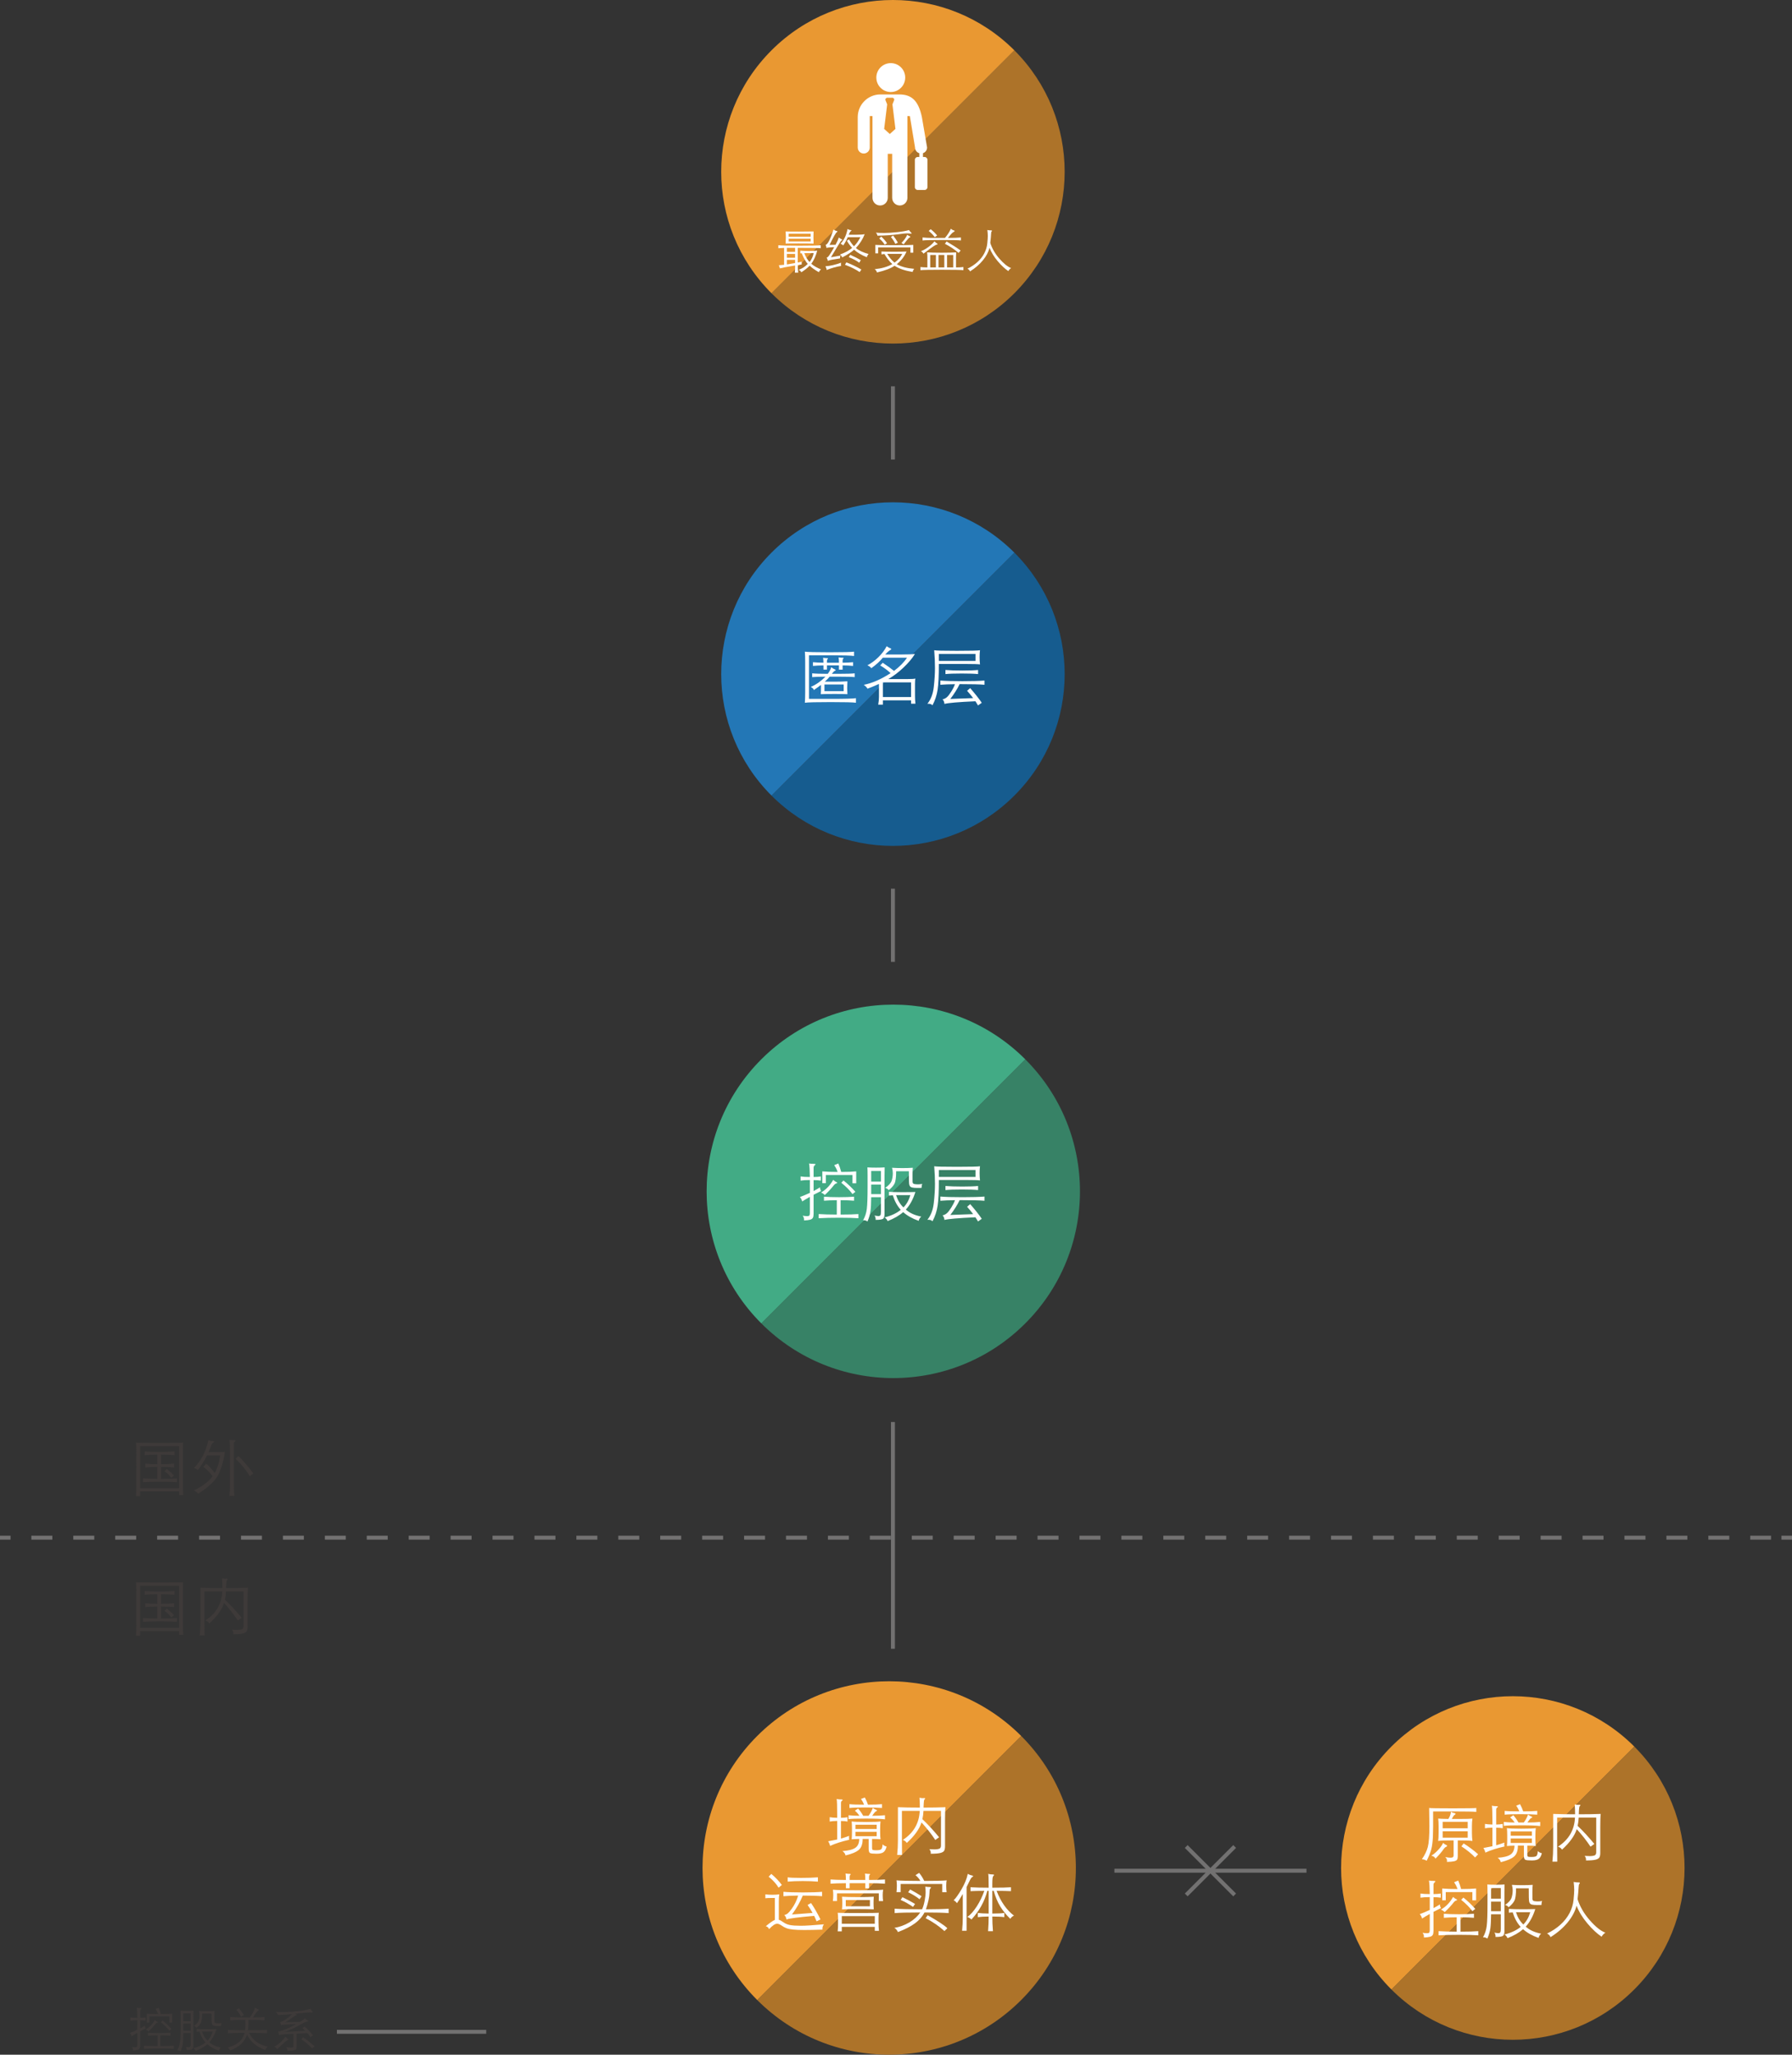 <?xml version="1.0" encoding="utf-8"?>
<!-- Generator: Adobe Illustrator 16.0.0, SVG Export Plug-In . SVG Version: 6.00 Build 0)  -->
<!DOCTYPE svg PUBLIC "-//W3C//DTD SVG 1.1//EN" "http://www.w3.org/Graphics/SVG/1.1/DTD/svg11.dtd">
<svg version="1.1" id="图层_1" xmlns="http://www.w3.org/2000/svg" xmlns:xlink="http://www.w3.org/1999/xlink" x="0px" y="0px"
	 width="340.158px" height="389.903px" viewBox="0 0 340.158 389.903" enable-background="new 0 0 340.158 389.903"
	 xml:space="preserve">
<rect x="0" y="0" width="340.158" height="389.903" fill="#333333" stroke="none"/>
<g>
	<g>
		<path fill="#3E3A39" d="M26.594,283.013v0.9h-0.78c0.048-0.648,0.072-1.316,0.072-2.005V275.2c0-0.439-0.024-0.924-0.072-1.451
			c0.16,0.039,1.648,0.06,4.464,0.06s4.304-0.021,4.464-0.06c-0.008,0.344-0.012,0.827-0.012,1.451v6.528
			c0,0.76,0.016,1.428,0.048,2.004h-0.78v-0.72H26.594z M33.999,282.4v-7.992h-7.404v7.992H33.999z M30.566,276.028v1.813
			c0.976,0,1.804-0.032,2.484-0.097v0.72c-0.68-0.063-1.508-0.096-2.484-0.096v2.268c1.264,0,2.272-0.031,3.024-0.096v0.732
			c-0.792-0.064-1.866-0.096-3.222-0.096c-1.356,0-2.43,0.031-3.222,0.096v-0.732c0.68,0.049,1.58,0.08,2.7,0.096v-2.268
			c-0.864,0-1.62,0.032-2.268,0.096v-0.72c0.648,0.064,1.404,0.097,2.268,0.097v-1.813c-1.048,0-1.84,0.032-2.376,0.096v-0.707
			c0.736,0.063,1.678,0.096,2.826,0.096s2.09-0.032,2.826-0.096v0.707C32.434,276.061,31.583,276.028,30.566,276.028z
			 M33.039,280.001l-0.54,0.443c-0.32-0.496-0.744-0.916-1.272-1.26l0.444-0.432C32.143,279.12,32.598,279.536,33.039,280.001z"/>
		<path fill="#3E3A39" d="M40.754,279.509c0.52-0.904,0.864-2.012,1.032-3.324h-2.484c-0.496,0.984-1.08,1.912-1.752,2.783
			c-0.248-0.231-0.496-0.359-0.744-0.383c1.384-1.4,2.3-3.176,2.748-5.328c0.304,0.136,0.608,0.207,0.912,0.215
			c0.12,0.009,0.18,0.041,0.18,0.097s-0.048,0.108-0.144,0.156s-0.178,0.126-0.246,0.233c-0.068,0.108-0.158,0.318-0.27,0.631
			c-0.112,0.312-0.244,0.64-0.396,0.983c1.832,0,2.86-0.024,3.084-0.071c-0.096,0.896-0.294,1.804-0.594,2.724
			c-0.3,0.92-0.602,1.612-0.906,2.075c-0.304,0.465-0.744,0.961-1.32,1.488c-0.576,0.528-1.32,1.08-2.232,1.656
			c-0.2-0.271-0.472-0.477-0.816-0.611c1.656-0.816,2.844-1.717,3.564-2.701c-0.656-0.832-1.244-1.424-1.764-1.775l0.552-0.624
			C39.71,278.229,40.242,278.82,40.754,279.509z M43.563,273.232c0.368,0.04,0.704,0.06,1.008,0.06c0.096,0,0.144,0.03,0.144,0.09
			c0,0.061-0.036,0.115-0.108,0.162c-0.144,0.088-0.216,0.205-0.216,0.349v8.112c0,0.703,0.032,1.323,0.096,1.859h-0.948
			c0.072-0.624,0.108-1.244,0.108-1.859v-6.408C43.646,274.437,43.618,273.648,43.563,273.232z M48.074,279.581l-0.648,0.563
			c-0.672-1.144-1.572-2.252-2.7-3.324l0.54-0.528C46.291,277.333,47.227,278.429,48.074,279.581z"/>
	</g>
	<g>
		<path fill="#3E3A39" d="M26.594,309.509v0.9h-0.78c0.048-0.648,0.072-1.316,0.072-2.004v-6.709c0-0.439-0.024-0.924-0.072-1.451
			c0.16,0.039,1.648,0.06,4.464,0.06s4.304-0.021,4.464-0.06c-0.008,0.344-0.012,0.827-0.012,1.451v6.527
			c0,0.762,0.016,1.43,0.048,2.004h-0.78v-0.719H26.594z M33.999,308.896v-7.991h-7.404v7.991H33.999z M30.566,302.524v1.813
			c0.976,0,1.804-0.033,2.484-0.096v0.719c-0.68-0.063-1.508-0.096-2.484-0.096v2.268c1.264,0,2.272-0.031,3.024-0.096v0.732
			c-0.792-0.064-1.866-0.096-3.222-0.096c-1.356,0-2.43,0.031-3.222,0.096v-0.732c0.68,0.049,1.58,0.08,2.7,0.096v-2.268
			c-0.864,0-1.62,0.033-2.268,0.096v-0.719c0.648,0.063,1.404,0.096,2.268,0.096v-1.813c-1.048,0-1.84,0.032-2.376,0.096v-0.707
			c0.736,0.063,1.678,0.096,2.826,0.096s2.09-0.032,2.826-0.096v0.707C32.434,302.557,31.583,302.524,30.566,302.524z
			 M33.039,306.497l-0.54,0.443c-0.32-0.496-0.744-0.916-1.272-1.26l0.444-0.432C32.143,305.616,32.598,306.032,33.039,306.497z"/>
		<path fill="#3E3A39" d="M42.194,301.984h-3.384v5.353c0,1.271,0.008,2.275,0.024,3.012h-0.924c0.096-0.92,0.144-1.863,0.144-2.832
			v-6.229c1.08,0.049,2.468,0.072,4.164,0.072c0-0.664-0.024-1.287-0.072-1.872c0.232,0.056,0.44,0.084,0.624,0.084l0.312-0.024
			c0.088,0,0.132,0.031,0.132,0.091s-0.036,0.114-0.108,0.161c-0.048,0.041-0.086,0.148-0.114,0.324
			c-0.028,0.176-0.054,0.588-0.078,1.236c1.608,0,2.996-0.023,4.164-0.072c-0.056,0.457-0.084,1.309-0.084,2.557v4.859
			c0,0.385-0.058,0.67-0.174,0.857c-0.116,0.189-0.364,0.328-0.744,0.422c-0.38,0.092-0.978,0.137-1.794,0.137
			c0.04-0.336-0.048-0.623-0.264-0.863c0.368,0.023,0.712,0.035,1.032,0.035s0.596-0.037,0.828-0.113s0.348-0.283,0.348-0.619
			v-6.575h-3.324c-0.024,0.528-0.092,1.052-0.204,1.571c1.048,0.992,2.104,2.137,3.168,3.434l-0.72,0.516
			c-0.784-1.176-1.656-2.285-2.616-3.324c-0.408,1.264-1.34,2.561-2.796,3.889c-0.176-0.289-0.432-0.477-0.768-0.564
			C41.014,306.185,42.09,304.345,42.194,301.984z"/>
	</g>
	
		<line fill="none" stroke="#727171" stroke-width="0.75" stroke-miterlimit="10" x1="169.498" y1="168.634" x2="169.498" y2="182.521"/>
	<g>
		<path fill="#3E3A39" d="M26.072,383.349c-0.564,0-1.005,0.027-1.323,0.082v-0.596c0.318,0.055,0.759,0.082,1.323,0.082
			c-0.012-0.924-0.051-1.566-0.117-1.926c0.138,0.035,0.372,0.053,0.702,0.053c0.144,0,0.216,0.021,0.216,0.064
			c0,0.041-0.045,0.098-0.135,0.17c-0.09,0.072-0.135,0.188-0.135,0.342v1.297c0.42,0,0.765-0.027,1.035-0.082v0.596
			c-0.288-0.049-0.633-0.072-1.035-0.072v1.557c0.372-0.197,0.678-0.375,0.918-0.531c-0.006,0.18,0.045,0.354,0.153,0.521
			c-0.342,0.162-0.699,0.342-1.071,0.541v2.699c0,0.258-0.035,0.451-0.104,0.576c-0.069,0.127-0.198,0.217-0.387,0.27
			c-0.189,0.055-0.479,0.09-0.868,0.109c0.006-0.188-0.008-0.32-0.041-0.4c-0.033-0.082-0.085-0.174-0.158-0.275
			c0.288,0.041,0.507,0.063,0.657,0.063c0.15,0,0.249-0.033,0.297-0.098c0.048-0.066,0.072-0.188,0.072-0.361v-2.285
			c-0.408,0.229-0.774,0.447-1.098,0.656c-0.042-0.221-0.15-0.432-0.324-0.629c0.45-0.168,0.924-0.367,1.422-0.594V383.349z
			 M30.446,388.263c1.14,0,1.986-0.023,2.538-0.072v0.594c-0.612-0.047-1.511-0.072-2.695-0.072c-1.185,0-2.174,0.025-2.966,0.072
			v-0.594c0.696,0.049,1.557,0.072,2.583,0.072v-2.043c-0.732,0.006-1.341,0.029-1.827,0.072v-0.576
			c0.546,0.049,1.263,0.072,2.151,0.072c0.888,0,1.599-0.023,2.133-0.072v0.576c-0.498-0.049-1.137-0.072-1.917-0.072V388.263z
			 M29.394,383.321c0.162,0.156,0.327,0.271,0.495,0.342c0.048,0.02,0.072,0.047,0.072,0.086s-0.028,0.063-0.085,0.068
			s-0.125,0.037-0.203,0.094s-0.147,0.125-0.207,0.203c-0.33,0.426-0.753,0.881-1.269,1.367c-0.174-0.174-0.354-0.291-0.54-0.352
			C28.382,384.704,28.961,384.103,29.394,383.321z M30.023,382.196c-0.108-0.33-0.27-0.65-0.486-0.963l0.585-0.242
			c0.15,0.336,0.288,0.738,0.414,1.205c0.912,0,1.623-0.027,2.133-0.08v1.691h-0.531v-1.18H28.35v1.172h-0.504v-1.684
			C28.385,382.169,29.111,382.196,30.023,382.196z M32.552,385.022l-0.414,0.324c-0.378-0.527-0.909-1.064-1.593-1.611l0.315-0.324
			C31.43,383.862,31.995,384.399,32.552,385.022z"/>
		<path fill="#3E3A39" d="M34.802,385.788c-0.006,0.857-0.039,1.518-0.099,1.98c-0.06,0.461-0.204,0.957-0.432,1.484
			c-0.168-0.139-0.375-0.197-0.621-0.18c0.282-0.498,0.459-1.041,0.531-1.629c0.072-0.588,0.108-1.645,0.108-3.168v-1.594
			c0-0.521-0.009-0.9-0.027-1.133c0.318,0.023,0.729,0.035,1.233,0.035c0.504,0,0.912-0.012,1.224-0.035
			c-0.012,0.479-0.018,0.857-0.018,1.133v5.518c0,0.287-0.057,0.496-0.171,0.625c-0.114,0.129-0.48,0.193-1.098,0.193
			c0.024-0.234-0.03-0.441-0.162-0.621c0.252,0.055,0.441,0.082,0.567,0.082s0.216-0.039,0.27-0.113s0.081-0.238,0.081-0.49v-2.088
			H34.802z M34.802,383.565h1.386v-1.504h-1.386V383.565z M36.188,383.997h-1.386v1.359h1.386V383.997z M39.356,387.911
			c-0.558,0.492-1.296,0.918-2.214,1.279c-0.096-0.229-0.243-0.402-0.441-0.523c0.936-0.227,1.707-0.588,2.313-1.08
			c-0.499-0.545-0.876-1.234-1.134-2.068c-0.108,0.006-0.291,0.02-0.549,0.045v-0.541c0.522,0.037,1.152,0.055,1.89,0.055
			c0.738,0,1.362-0.01,1.872-0.027c-0.318,1.025-0.771,1.859-1.359,2.502c0.552,0.492,1.284,0.824,2.196,1
			c-0.186,0.154-0.309,0.355-0.369,0.602C40.649,388.829,39.915,388.415,39.356,387.911z M42.074,383.897
			c-0.066,0.139-0.099,0.328-0.099,0.568c-0.12,0.006-0.332,0.008-0.635,0.008c-0.303,0-0.543-0.021-0.72-0.063
			c-0.177-0.043-0.296-0.135-0.355-0.279c-0.06-0.145-0.09-0.396-0.09-0.756l-0.009-1.277h-1.809c0,0.857-0.077,1.441-0.229,1.75
			s-0.428,0.623-0.824,0.939c-0.126-0.168-0.297-0.271-0.513-0.314c0.504-0.354,0.812-0.693,0.922-1.021
			c0.111-0.326,0.167-0.688,0.167-1.084c0-0.229-0.036-0.482-0.108-0.766c0.45,0.031,0.946,0.045,1.489,0.045
			s1.034-0.014,1.472-0.045c-0.03,0.223-0.045,0.561-0.045,1.014s0.001,0.775,0.004,0.967s0.087,0.303,0.252,0.332
			c0.165,0.031,0.337,0.045,0.518,0.045S41.846,383.94,42.074,383.897z M39.393,387.245c0.456-0.455,0.783-1.037,0.981-1.746h-2.025
			C38.57,386.208,38.918,386.79,39.393,387.245z"/>
		<path fill="#3E3A39" d="M47.429,382.835c0.504-0.707,0.834-1.332,0.99-1.871c0.18,0.15,0.375,0.262,0.585,0.332
			c0.09,0.031,0.135,0.066,0.135,0.104c0,0.039-0.048,0.086-0.144,0.141c-0.096,0.055-0.207,0.158-0.333,0.314
			s-0.345,0.48-0.657,0.973c0.756-0.006,1.488-0.029,2.196-0.072v0.611c-0.57-0.047-1.587-0.072-3.051-0.072
			c0.018,0.781-0.012,1.436-0.09,1.963h0.972c1.194,0,2.073-0.023,2.637-0.072v0.648c-0.648-0.055-1.527-0.082-2.637-0.082h-0.774
			c0.396,0.738,0.866,1.307,1.409,1.707c0.543,0.398,1.252,0.703,2.128,0.912c-0.228,0.182-0.372,0.395-0.432,0.641
			c-0.846-0.318-1.542-0.705-2.088-1.158c-0.546-0.451-1.011-1.039-1.395-1.758c-0.414,1.35-1.476,2.348-3.186,2.996
			c-0.102-0.246-0.267-0.418-0.495-0.514c0.954-0.287,1.688-0.656,2.201-1.105c0.513-0.451,0.856-1.023,1.031-1.721h-0.531
			c-1.14,0-2.019,0.027-2.637,0.082v-0.648c0.642,0.049,1.521,0.072,2.637,0.072h0.621c0.048-0.336,0.072-0.697,0.072-1.084
			s-0.006-0.68-0.018-0.879c-1.248,0-2.208,0.025-2.88,0.072v-0.611C44.336,382.81,45.582,382.835,47.429,382.835z M46.304,382.376
			l-0.549,0.307c-0.234-0.48-0.528-0.912-0.882-1.295l0.477-0.307C45.668,381.472,45.986,381.903,46.304,382.376z"/>
		<path fill="#3E3A39" d="M54.152,386.489c0.096,0.115,0.221,0.221,0.374,0.32s0.229,0.168,0.229,0.207s-0.043,0.07-0.13,0.094
			c-0.087,0.025-0.18,0.074-0.279,0.148c-0.099,0.076-0.316,0.27-0.652,0.582l-1.107,1.033c-0.084-0.252-0.261-0.408-0.531-0.467
			C53.015,387.854,53.714,387.216,54.152,386.489z M55.439,382.206c-0.408,0.055-1.308,0.111-2.7,0.17
			c-0.048-0.221-0.171-0.42-0.369-0.594c0.36,0.025,0.819,0.037,1.377,0.037s1.407-0.051,2.547-0.154
			c1.14-0.102,2.019-0.26,2.637-0.477c0.096,0.205,0.21,0.363,0.342,0.477c0.054,0.055,0.081,0.104,0.081,0.145
			c0,0.066-0.051,0.094-0.153,0.082c-0.103-0.014-0.219-0.02-0.351-0.02c-0.516,0-1.473,0.09-2.871,0.271
			c0.078,0.041,0.159,0.076,0.243,0.104c0.083,0.025,0.126,0.059,0.126,0.094s-0.066,0.07-0.198,0.104s-0.368,0.182-0.707,0.445
			s-0.767,0.553-1.282,0.863l2.79-0.09c0.534-0.299,0.84-0.523,0.918-0.674c0.186,0.174,0.342,0.299,0.468,0.373
			s0.189,0.133,0.189,0.176c0,0.041-0.088,0.066-0.266,0.076c-0.177,0.01-0.586,0.197-1.229,0.563
			c-0.924,0.541-1.902,1.008-2.934,1.404l3.852-0.217c-0.216-0.215-0.396-0.387-0.54-0.512l0.423-0.289
			c0.522,0.457,1.05,1.008,1.584,1.656l-0.504,0.359c-0.114-0.232-0.3-0.494-0.558-0.783l-2.061,0.109v2.574
			c0,0.186-0.039,0.324-0.117,0.414c-0.078,0.09-0.237,0.152-0.477,0.188c-0.24,0.037-0.618,0.059-1.134,0.064
			c-0.006-0.289-0.096-0.514-0.27-0.676c0.396,0.061,0.69,0.09,0.882,0.09c0.192,0,0.33-0.023,0.414-0.072
			c0.084-0.047,0.126-0.141,0.126-0.279v-2.275c-1.578,0.07-2.502,0.156-2.772,0.252c0-0.229-0.054-0.453-0.162-0.676
			c0.162,0.023,0.582-0.098,1.26-0.365c0.678-0.266,1.407-0.619,2.187-1.057l-1.827,0.09c-0.528,0.018-0.891,0.063-1.089,0.135
			c0.012-0.24-0.039-0.432-0.153-0.576C53.787,383.567,54.545,383.058,55.439,382.206z M59.706,388.308l-0.459,0.404
			c-0.63-0.678-1.314-1.256-2.052-1.736l0.342-0.396C58.244,387.071,58.967,387.647,59.706,388.308z"/>
	</g>
	<path fill="none" stroke="#727171" stroke-width="0.75" stroke-miterlimit="10" d="M211.533,354.989h36.461 M63.949,385.558h28.346
		"/>
	<path fill="#AD7329" d="M193.844,329.417l-50.109,50.107c13.836,13.838,36.273,13.838,50.109,0
		C207.682,365.685,207.68,343.253,193.844,329.417"/>
	<path fill="#E99832" d="M143.734,329.417c-13.838,13.836-13.838,36.271,0,50.107l50.109-50.107
		C180.008,315.579,157.575,315.577,143.734,329.417"/>
	<g>
		<path fill="#FFFFFF" d="M158.913,345.538c-0.64,0.016-1.112,0.057-1.416,0.121v-0.828c0.304,0.063,0.776,0.104,1.416,0.119v-0.707
			c0-1.545-0.032-2.5-0.096-2.869c0.216,0.064,0.532,0.096,0.948,0.096c0.12,0,0.18,0.033,0.18,0.098
			c0,0.063-0.052,0.123-0.156,0.18c-0.104,0.055-0.156,0.188-0.156,0.396v2.807c0.504-0.008,0.916-0.047,1.236-0.119v0.828
			c-0.328-0.072-0.74-0.109-1.236-0.109v3.336c0.568-0.16,1.083-0.332,1.548-0.516c-0.016,0.104-0.024,0.225-0.024,0.359
			c0,0.137,0.016,0.264,0.048,0.385c-1.432,0.32-2.644,0.707-3.636,1.164c-0.064-0.313-0.188-0.604-0.372-0.877
			c0.656-0.119,1.228-0.23,1.716-0.336V345.538z M165.537,348.958v1.691c0,0.24,0.058,0.377,0.174,0.408
			c0.116,0.031,0.332,0.049,0.648,0.049c0.316,0,0.554-0.029,0.714-0.084c0.16-0.057,0.27-0.158,0.33-0.307s0.106-0.391,0.138-0.727
			c0.216,0.217,0.468,0.354,0.756,0.408c-0.112,0.48-0.298,0.828-0.558,1.045c-0.26,0.215-0.706,0.324-1.338,0.324
			c-0.632,0-1.042-0.041-1.23-0.121s-0.282-0.348-0.282-0.803v-1.885h-1.14c0.008,0.961-0.236,1.652-0.732,2.076
			s-1.336,0.775-2.52,1.055c-0.056-0.318-0.252-0.596-0.588-0.826c1.12-0.072,1.93-0.275,2.43-0.607s0.754-0.896,0.762-1.697
			c-0.656,0.016-1.136,0.041-1.44,0.072c0.04-0.305,0.06-0.729,0.06-1.271v-0.781c0-0.535-0.02-0.982-0.06-1.344
			c0.336,0.072,1.254,0.109,2.754,0.109s2.41-0.037,2.73-0.109c-0.048,0.328-0.072,0.777-0.072,1.344v0.781
			c0,0.535,0.024,0.959,0.072,1.271C166.793,348.981,166.257,348.958,165.537,348.958z M164.865,344.565
			c0.36-0.479,0.632-0.979,0.816-1.498c0.248,0.184,0.442,0.297,0.582,0.342c0.14,0.043,0.21,0.096,0.21,0.156
			c0,0.059-0.044,0.102-0.132,0.125c-0.088,0.023-0.186,0.096-0.294,0.217c-0.108,0.119-0.27,0.34-0.486,0.658
			c0.952,0,1.76-0.035,2.424-0.107v0.781c-0.68-0.098-1.892-0.145-3.636-0.145s-2.836,0.035-3.276,0.107v-0.744
			c0.616,0.072,1.304,0.107,2.064,0.107c-0.264-0.398-0.552-0.719-0.864-0.959l0.612-0.42c0.344,0.385,0.668,0.844,0.972,1.379
			H164.865z M164.013,342.454c-0.16-0.416-0.356-0.775-0.588-1.08l0.732-0.287c0.272,0.496,0.472,0.951,0.6,1.367
			c1.128,0,2.016-0.031,2.664-0.096v0.721c-0.72-0.064-1.784-0.096-3.192-0.096s-2.404,0.031-2.988,0.096v-0.721
			C161.785,342.423,162.709,342.454,164.013,342.454z M166.413,347.073v-0.814h-4.032v0.814H166.413z M162.381,347.603v0.84h4.032
			v-0.84H162.381z"/>
		<path fill="#FFFFFF" d="M174.585,343.63h-3.384v5.352c0,1.273,0.008,2.275,0.023,3.012h-0.923c0.096-0.92,0.144-1.863,0.144-2.832
			v-6.227c1.08,0.049,2.468,0.072,4.164,0.072c0-0.664-0.024-1.289-0.072-1.873c0.232,0.057,0.439,0.084,0.624,0.084l0.312-0.023
			c0.088,0,0.133,0.031,0.133,0.09c0,0.061-0.036,0.115-0.108,0.162c-0.048,0.041-0.086,0.148-0.114,0.324
			c-0.027,0.176-0.054,0.588-0.078,1.236c1.608,0,2.996-0.023,4.164-0.072c-0.056,0.455-0.084,1.309-0.084,2.557v4.859
			c0,0.383-0.058,0.67-0.174,0.857c-0.115,0.188-0.363,0.328-0.744,0.42c-0.38,0.092-0.978,0.139-1.793,0.139
			c0.039-0.336-0.049-0.625-0.265-0.865c0.368,0.025,0.712,0.037,1.032,0.037s0.596-0.039,0.828-0.115
			c0.231-0.076,0.348-0.281,0.348-0.617v-6.576h-3.324c-0.023,0.529-0.092,1.053-0.203,1.572c1.047,0.992,2.104,2.137,3.168,3.432
			l-0.721,0.516c-0.784-1.176-1.656-2.283-2.616-3.322c-0.407,1.264-1.34,2.559-2.796,3.887c-0.176-0.287-0.432-0.477-0.768-0.564
			C173.404,347.831,174.48,345.991,174.585,343.63z"/>
	</g>
	<g>
		<path fill="#FFFFFF" d="M147.081,364.317v-4.164c-1.024,0-1.624,0.02-1.8,0.059v-0.742c0.392,0.055,0.834,0.084,1.326,0.084
			c0.492,0,0.934-0.029,1.326-0.084c-0.064,0.271-0.096,0.752-0.096,1.439v3.395c0.216,0.049,0.504,0.203,0.864,0.463
			s0.776,0.436,1.248,0.527c0.472,0.092,1.156,0.139,2.052,0.139s2.364-0.092,4.404-0.275c-0.224,0.256-0.32,0.592-0.288,1.008
			c-1.4,0.047-2.546,0.07-3.438,0.07s-1.604-0.027-2.136-0.084c-0.532-0.055-0.95-0.141-1.254-0.258
			c-0.304-0.115-0.618-0.285-0.942-0.51c-0.324-0.223-0.594-0.336-0.81-0.336s-0.446,0.084-0.69,0.252
			c-0.244,0.168-0.534,0.428-0.87,0.781c-0.096-0.297-0.3-0.484-0.612-0.564C146.117,364.884,146.689,364.485,147.081,364.317z
			 M148.413,357.692l-0.624,0.516c-0.424-0.719-1.052-1.414-1.884-2.088l0.504-0.527
			C147.201,356.257,147.869,356.958,148.413,357.692z M152.385,359.708c-0.512,1.232-1.196,2.43-2.052,3.588l3.912-0.299
			c-0.256-0.473-0.572-0.977-0.948-1.512l0.66-0.361c0.6,0.873,1.196,1.908,1.788,3.109l-0.744,0.359
			c-0.16-0.4-0.312-0.744-0.456-1.033c-2.944,0.248-4.704,0.477-5.28,0.686c-0.008-0.328-0.14-0.609-0.396-0.84
			c0.288-0.072,0.522-0.189,0.702-0.35c0.18-0.158,0.41-0.43,0.69-0.809c0.28-0.381,0.52-0.775,0.72-1.182
			c0.2-0.408,0.376-0.861,0.528-1.357c-1.152,0.01-2.084,0.049-2.796,0.121v-0.84c0.848,0.08,2.074,0.119,3.678,0.119
			s2.822-0.039,3.654-0.119v0.84C155.205,359.749,153.985,359.708,152.385,359.708z M149.517,357.058v-0.816
			c0.384,0.072,1.23,0.107,2.538,0.107s2.374-0.035,3.198-0.107v0.816c-0.824-0.072-1.78-0.109-2.868-0.109
			C151.297,356.948,150.341,356.985,149.517,357.058z"/>
		<path fill="#FFFFFF" d="M164.961,356.745c1.208,0,2.216-0.031,3.024-0.096v0.803c-0.808-0.063-1.816-0.096-3.024-0.096v0.984
			h-0.708v-0.984h-2.976v0.961h-0.708v-0.961c-1.328,0.008-2.3,0.041-2.917,0.096v-0.803c0.616,0.055,1.588,0.088,2.917,0.096
			c-0.008-0.553-0.032-0.961-0.072-1.225c0.304,0.049,0.588,0.072,0.852,0.072c0.08,0,0.12,0.027,0.12,0.078
			c0,0.053-0.024,0.094-0.072,0.127c-0.08,0.047-0.12,0.168-0.12,0.359v0.588h2.976c0-0.568-0.024-0.973-0.072-1.213
			c0.312,0.049,0.6,0.072,0.864,0.072c0.08,0,0.12,0.021,0.12,0.061c0,0.041-0.024,0.076-0.072,0.107
			c-0.088,0.057-0.132,0.176-0.132,0.361V356.745z M167.649,358.593c-0.064,0.24-0.096,0.574-0.096,1.002s0.024,0.814,0.072,1.158
			h-0.804v-1.477h-7.944v1.465h-0.78c0.048-0.361,0.072-0.744,0.072-1.152s-0.024-0.74-0.072-0.996
			c0.72,0.072,2.29,0.107,4.71,0.107S166.841,358.665,167.649,358.593z M166.053,365.647h-6.264v0.84h-0.78
			c0.048-0.367,0.072-0.875,0.072-1.523v-1.08c0-0.352-0.024-0.654-0.072-0.912c0.472,0.033,1.786,0.049,3.942,0.049
			c2.156,0,3.446-0.016,3.87-0.049c-0.04,0.232-0.06,0.537-0.06,0.912v0.973c0,0.535,0.028,1.047,0.084,1.535h-0.792V365.647z
			 M159.789,365.048h6.264v-1.439h-6.264V365.048z M165.861,362.313c-0.904-0.033-1.944-0.049-3.12-0.049
			c-1.176,0-2.148,0.02-2.916,0.061c0.04-0.361,0.06-0.762,0.06-1.207c0-0.443-0.02-0.842-0.06-1.193
			c0.688,0.049,1.696,0.072,3.024,0.072c1.328,0,2.332-0.023,3.012-0.072c-0.032,0.393-0.048,0.791-0.048,1.199
			S165.829,361.929,165.861,362.313z M165.129,361.737v-1.189h-4.584v1.189H165.129z"/>
		<path fill="#FFFFFF" d="M175.762,362.313c2.039-0.008,3.475-0.049,4.308-0.121v0.84c-1.001-0.08-2.528-0.119-4.584-0.119
			c-0.4,0.783-1.005,1.471-1.812,2.063c-0.809,0.592-1.885,1.145-3.229,1.656c-0.168-0.375-0.396-0.639-0.684-0.791
			c1.04-0.186,1.994-0.535,2.862-1.051s1.555-1.141,2.059-1.877c-2.353,0-3.973,0.039-4.86,0.119v-0.84
			c1.152,0.08,2.888,0.121,5.208,0.121c0.199-0.424,0.361-0.965,0.486-1.621c0.123-0.656,0.186-1.199,0.186-1.631
			c0-0.434-0.023-0.781-0.072-1.045c0.385,0.049,0.691,0.072,0.924,0.072c0.104,0,0.156,0.027,0.156,0.084s-0.035,0.119-0.107,0.191
			s-0.117,0.158-0.133,0.258c-0.016,0.102-0.027,0.291-0.035,0.57C176.417,359.985,176.193,361.024,175.762,362.313z
			 M175.438,356.925c2.119,0,3.543-0.035,4.271-0.107c-0.064,0.207-0.096,0.553-0.096,1.037s0.023,0.887,0.072,1.207h-0.828v-1.561
			h-7.896v1.549h-0.792c0.048-0.369,0.072-0.773,0.072-1.213s-0.024-0.779-0.072-1.02c0.64,0.064,2.151,0.1,4.536,0.107
			c-0.191-0.367-0.5-0.732-0.924-1.092l0.684-0.432C174.825,355.81,175.148,356.317,175.438,356.925z M173.697,361.292l-0.385,0.564
			c-0.752-0.527-1.535-0.967-2.352-1.32l0.336-0.527C172.145,360.417,172.945,360.845,173.697,361.292z M174.934,359.829
			l-0.385,0.576c-0.56-0.465-1.279-0.908-2.16-1.332l0.373-0.529C173.577,358.985,174.301,359.413,174.934,359.829z
			 M179.829,365.899l-0.552,0.541c-1.064-0.961-2.256-1.775-3.576-2.447l0.384-0.553
			C177.941,364.472,179.189,365.292,179.829,365.899z"/>
		<path fill="#FFFFFF" d="M182.758,359.397c-0.424,0.727-0.793,1.311-1.104,1.752c-0.185-0.256-0.396-0.441-0.636-0.553
			c0.384-0.352,0.88-1.041,1.488-2.07c0.607-1.027,1.008-2.01,1.199-2.945c0.256,0.152,0.49,0.248,0.703,0.287
			c0.211,0.041,0.317,0.09,0.317,0.145c0,0.057-0.065,0.121-0.198,0.191c-0.132,0.072-0.302,0.332-0.51,0.781
			c-0.208,0.447-0.389,0.816-0.54,1.104v8.291h-0.853c0.088-0.855,0.133-1.688,0.133-2.496V359.397z M187.666,358.81h-0.252
			c-0.528,2.023-1.537,3.84-3.024,5.447c-0.168-0.201-0.425-0.365-0.769-0.492c0.592-0.408,1.187-1.074,1.783-1.998
			c0.596-0.924,1.073-1.91,1.434-2.957c-1.024,0-1.896,0.02-2.616,0.059v-0.744c0.968,0.057,2.116,0.084,3.444,0.084
			c0-1.535-0.028-2.41-0.084-2.627c0.24,0.08,0.539,0.119,0.899,0.119c0.136,0,0.204,0.031,0.204,0.092
			c0,0.059-0.054,0.139-0.162,0.238c-0.107,0.102-0.162,0.578-0.162,1.436v0.742c1.688,0,2.868-0.027,3.541-0.084v0.744
			c-0.721-0.039-1.629-0.059-2.725-0.059c0.8,2.08,1.9,3.646,3.3,4.703c-0.264,0.096-0.5,0.295-0.708,0.6
			c-0.775-0.752-1.414-1.539-1.914-2.363s-0.91-1.805-1.23-2.939h-0.264v4.307c1,0,1.76-0.039,2.28-0.119v0.803
			c-0.521-0.08-1.28-0.119-2.28-0.119c0,0.871,0.04,1.799,0.12,2.783h-0.924c0.071-1.047,0.108-1.975,0.108-2.783
			c-0.873,0.008-1.557,0.047-2.053,0.119v-0.803c0.512,0.072,1.196,0.111,2.053,0.119V358.81z"/>
	</g>
	<path fill="#AD7329" d="M192.547,9.549l-46.1,46.1c12.729,12.731,33.369,12.731,46.1,0
		C205.279,42.916,205.277,22.278,192.547,9.549"/>
	<path fill="#E99832" d="M146.447,9.549c-12.732,12.729-12.732,33.37,0,46.1l46.1-46.1C179.816-3.182,159.18-3.184,146.447,9.549"/>
	<g>
		<path fill="#FFFFFF" d="M148.837,47.039c-0.198,0-0.564,0.021-1.098,0.063v-0.567c0.54,0.06,1.885,0.09,4.037,0.09
			c2.151,0,3.49-0.03,4.019-0.09v0.567c-0.36-0.048-1.815-0.072-4.365-0.072v2.79l0.747-0.162c-0.006,0.096-0.009,0.189-0.009,0.279
			c0,0.09,0.003,0.174,0.009,0.252c-0.174,0.024-0.423,0.063-0.747,0.117c0,0.54,0.03,1.017,0.09,1.431h-0.639
			c0.03-0.324,0.045-0.777,0.045-1.359c-1.488,0.246-2.457,0.429-2.907,0.549c-0.018-0.18-0.081-0.378-0.189-0.594
			c0.318-0.018,0.654-0.045,1.008-0.081V47.039z M154.435,46.229c-0.486-0.024-1.438-0.036-2.857-0.036s-2.236,0.009-2.453,0.027
			c0.03-0.456,0.045-0.854,0.045-1.192s-0.018-0.709-0.054-1.111c0.318,0.018,1.161,0.027,2.529,0.027
			c1.368,0,2.298-0.009,2.79-0.027c-0.018,0.324-0.027,0.687-0.027,1.089S154.417,45.814,154.435,46.229z M150.925,47.029h-1.566
			v0.765h1.566V47.029z M150.925,48.182h-1.566v0.729h1.566V48.182z M149.359,49.307v0.873c0.624-0.096,1.146-0.183,1.566-0.261
			v-0.612H149.359z M149.71,44.915h4.167v-0.567h-4.167V44.915z M153.877,45.301h-4.167v0.513h4.167V45.301z M152.176,48.055
			l-0.261,0.018v-0.513c0.348,0.048,0.885,0.072,1.611,0.072c0.726,0,1.26-0.024,1.602-0.072c-0.258,0.984-0.633,1.815-1.125,2.493
			c0.45,0.402,1.071,0.762,1.863,1.08c-0.18,0.096-0.324,0.27-0.432,0.522c-0.81-0.468-1.392-0.882-1.746-1.242
			c-0.384,0.408-0.912,0.828-1.584,1.26c-0.108-0.234-0.276-0.39-0.504-0.468c0.666-0.246,1.242-0.621,1.728-1.125
			C152.962,49.703,152.578,49.027,152.176,48.055z M152.662,48.038c0.276,0.708,0.612,1.269,1.008,1.683
			c0.39-0.48,0.651-1.047,0.783-1.701C153.535,48.02,152.938,48.025,152.662,48.038z"/>
		<path fill="#FFFFFF" d="M159.655,49.846c-0.018,0.096-0.027,0.194-0.027,0.292c0,0.099,0.009,0.208,0.027,0.329
			c-0.87,0.132-1.782,0.387-2.736,0.765c-0.018-0.21-0.096-0.444-0.234-0.702C157.579,50.47,158.569,50.242,159.655,49.846z
			 M158.35,46.903l-0.738,0.036c-0.336,0.018-0.582,0.054-0.738,0.108c-0.006-0.186-0.057-0.378-0.153-0.576
			c0.39-0.078,0.888-1.05,1.494-2.916c0.21,0.15,0.387,0.237,0.531,0.261s0.216,0.06,0.216,0.108c0,0.048-0.039,0.093-0.117,0.135
			c-0.186,0.102-0.645,0.906-1.377,2.412l1.134-0.018c0.306-0.558,0.51-1.02,0.612-1.386c0.198,0.156,0.357,0.256,0.477,0.302
			c0.12,0.045,0.18,0.091,0.18,0.139c0,0.048-0.028,0.081-0.085,0.099s-0.132,0.09-0.225,0.216
			c-0.093,0.126-0.313,0.477-0.661,1.053l-1.17,1.944l1.827-0.324c-0.066,0.132-0.099,0.243-0.099,0.333
			c0,0.09,0.003,0.159,0.009,0.207l-1.521,0.243c-0.282,0.048-0.555,0.123-0.819,0.225c-0.012-0.192-0.084-0.396-0.216-0.612
			c0.138-0.012,0.313-0.171,0.526-0.477C157.649,48.109,157.954,47.605,158.35,46.903z M162.103,46.732
			c0.48-0.48,0.885-1.053,1.215-1.719h-2.403c-0.252,0.594-0.54,1.119-0.864,1.575c-0.132-0.162-0.3-0.27-0.504-0.324
			c0.684-0.726,1.128-1.665,1.332-2.817c0.216,0.138,0.426,0.21,0.63,0.216c0.072,0.006,0.108,0.028,0.108,0.067
			s-0.036,0.081-0.108,0.126c-0.072,0.045-0.141,0.129-0.207,0.252s-0.132,0.269-0.198,0.437h1.512c0.684,0,1.191-0.036,1.521-0.108
			c-0.378,0.972-0.936,1.848-1.674,2.628c0.552,0.468,1.356,0.846,2.412,1.134c-0.144,0.15-0.258,0.354-0.342,0.612
			c-0.996-0.402-1.8-0.876-2.412-1.422c-0.51,0.462-1.26,0.948-2.25,1.458c-0.09-0.21-0.231-0.393-0.423-0.549
			c0.978-0.354,1.746-0.774,2.304-1.26c-0.348-0.36-0.681-0.81-0.999-1.35l0.405-0.252
			C161.458,45.953,161.772,46.384,162.103,46.732z M163.507,51.151l-0.333,0.477c-0.738-0.51-1.665-0.972-2.781-1.386l0.261-0.459
			C161.722,50.197,162.673,50.653,163.507,51.151z M163.399,49.36l-0.297,0.495c-0.456-0.36-1.116-0.711-1.98-1.053l0.261-0.45
			C162.168,48.701,162.841,49.037,163.399,49.36z"/>
		<path fill="#FFFFFF" d="M169.807,50.432c-0.684,0.486-1.794,0.909-3.33,1.269c-0.096-0.288-0.246-0.495-0.45-0.621
			c1.308-0.126,2.427-0.447,3.357-0.963c-0.582-0.534-1.08-1.173-1.494-1.917c-0.198,0.018-0.387,0.042-0.567,0.072l-0.009-0.549
			c0.528,0.03,1.333,0.045,2.417,0.045s1.865-0.015,2.344-0.045c-0.39,0.936-1.007,1.74-1.854,2.412
			c0.822,0.474,1.93,0.768,3.32,0.882c-0.168,0.18-0.266,0.378-0.297,0.594C171.763,51.364,170.617,50.971,169.807,50.432z
			 M173.361,47.947h-0.549v-0.999h-6.12v1.125h-0.531v-1.602c0.378,0.036,1.53,0.054,3.456,0.054c1.926,0,3.173-0.018,3.744-0.054
			V47.947z M166.261,44.149c0.402,0.042,0.924,0.063,1.566,0.063s1.462-0.052,2.461-0.158c0.999-0.104,1.747-0.238,2.245-0.4
			c0.156,0.204,0.279,0.348,0.369,0.432s0.135,0.147,0.135,0.189s-0.025,0.063-0.076,0.063s-0.094-0.003-0.131-0.009
			c-0.155-0.03-0.393-0.045-0.711-0.045c-0.317,0-0.785,0.048-1.403,0.144c-1.218,0.174-2.604,0.273-4.158,0.297
			C166.528,44.516,166.429,44.324,166.261,44.149z M166.9,45.248l0.387-0.351c0.42,0.39,0.786,0.807,1.098,1.251l-0.45,0.279
			C167.688,46.03,167.344,45.638,166.9,45.248z M169.798,49.837c0.66-0.468,1.149-1.023,1.467-1.665h-2.853
			C168.808,48.838,169.27,49.394,169.798,49.837z M169.114,44.978l0.423-0.279c0.372,0.474,0.672,0.924,0.9,1.35l-0.486,0.225
			C169.741,45.823,169.461,45.392,169.114,44.978z M172.219,44.545c0.174,0.156,0.339,0.258,0.495,0.306
			c0.06,0.018,0.09,0.052,0.09,0.104c0,0.051-0.039,0.08-0.117,0.085c-0.048,0.006-0.173,0.122-0.374,0.346
			c-0.2,0.225-0.457,0.551-0.769,0.977l-0.433-0.261C171.604,45.616,171.973,45.098,172.219,44.545z"/>
		<path fill="#FFFFFF" d="M176.035,50.747v-2.052c0-0.276-0.019-0.546-0.055-0.81c0.594,0.048,1.516,0.072,2.764,0.072
			s2.168-0.024,2.763-0.072c-0.024,0.264-0.036,0.534-0.036,0.81v2.052c0.492,0,0.96-0.024,1.404-0.072v0.594
			c-0.486-0.054-1.846-0.081-4.077-0.081s-3.591,0.027-4.077,0.081v-0.594C175.135,50.716,175.572,50.74,176.035,50.747z
			 M177.375,45.796c0.193,0.192,0.34,0.316,0.441,0.374s0.153,0.109,0.153,0.158c0,0.048-0.054,0.078-0.162,0.09
			s-0.319,0.123-0.634,0.333c-0.315,0.21-0.944,0.672-1.887,1.386c-0.102-0.216-0.264-0.372-0.485-0.468
			c0.45-0.162,0.927-0.428,1.431-0.796C176.736,46.503,177.117,46.145,177.375,45.796z M179.373,45.148
			c0.511-0.606,0.886-1.188,1.125-1.746c0.181,0.168,0.343,0.266,0.486,0.292c0.145,0.027,0.217,0.075,0.217,0.144
			s-0.051,0.125-0.153,0.167s-0.227,0.135-0.374,0.279c-0.146,0.144-0.395,0.432-0.742,0.864c1.135,0,1.956-0.03,2.467-0.09v0.576
			c-0.421-0.06-1.63-0.09-3.628-0.09c-1.997,0-3.213,0.03-3.646,0.09v-0.576c0.57,0.06,1.111,0.09,1.621,0.09H179.373z
			 M177.889,44.68l-0.45,0.324c-0.288-0.402-0.672-0.795-1.151-1.179l0.377-0.333C177.109,43.84,177.517,44.236,177.889,44.68z
			 M177.654,48.388h-1.08v2.358h1.08V48.388z M179.248,48.388h-1.098v2.358h1.098V48.388z M182.353,47.542l-0.396,0.45
			c-0.709-0.624-1.572-1.2-2.592-1.728l0.314-0.441C180.729,46.436,181.621,47.008,182.353,47.542z M180.939,50.747v-2.358h-1.17
			v2.358H180.939z"/>
		<path fill="#FFFFFF" d="M187.834,47.029c-0.211,0.81-0.637,1.605-1.278,2.385c-0.642,0.78-1.452,1.476-2.431,2.088
			c-0.084-0.228-0.248-0.399-0.494-0.513c0.75-0.36,1.398-0.792,1.943-1.296c0.547-0.504,0.973-1.054,1.278-1.651
			s0.491-1.213,0.554-1.85c0.063-0.636,0.094-1.108,0.094-1.417s-0.026-0.686-0.08-1.129c0.21,0.048,0.462,0.072,0.756,0.072
			c0.084,0,0.126,0.03,0.126,0.09c0,0.042-0.025,0.083-0.077,0.121c-0.051,0.039-0.082,0.182-0.094,0.428
			c-0.018,0.426-0.069,1.008-0.153,1.746c0.336,1.056,0.913,2.052,1.733,2.988c0.818,0.936,1.561,1.53,2.227,1.782
			c-0.21,0.12-0.39,0.309-0.539,0.567c-0.648-0.432-1.319-1.058-2.012-1.876C188.693,48.744,188.176,47.899,187.834,47.029z"/>
	</g>
	<path fill="#FFFFFF" d="M168.901,25.429l-1.069-0.965l0.572-4.661l-0.326-0.801c-0.051-0.124,0-0.283,0.112-0.355l0.14-0.093h1.149
		l0.134,0.093c0.114,0.072,0.162,0.231,0.114,0.355l-0.323,0.801l0.569,4.661L168.901,25.429z M175.516,29.793h-0.318v-0.727
		c0.453-0.15,0.781-0.572,0.781-1.076v-0.009l-0.984-5.75c-0.654-3.101-1.926-4.311-4.31-4.311h-3.563
		c-2.377,0-4.308,1.931-4.308,4.311v5.759c0,0.632,0.511,1.142,1.142,1.142c0.633,0,1.141-0.51,1.141-1.142v-5.969h0.517v15.523
		c0.002,0.8,0.649,1.449,1.45,1.449c0.8,0,1.451-0.649,1.451-1.449c0-0.033-0.002-0.061-0.002-0.096v-8.257h0.838v8.353
		c0,0.8,0.646,1.449,1.447,1.449s1.449-0.649,1.449-1.449c0-0.033-0.002-0.061-0.002-0.096V22.021h0.465l0.982,5.96v0.009
		c0,0.517,0.346,0.947,0.814,1.085v0.718h-0.318c-0.291,0-0.527,0.237-0.527,0.527v5.199c0,0.292,0.236,0.529,0.527,0.529h1.328
		c0.291,0,0.529-0.237,0.529-0.529V30.32C176.045,30.03,175.807,29.793,175.516,29.793 M169.088,17.462
		c1.514,0,2.74-1.229,2.74-2.743c0-1.513-1.226-2.74-2.74-2.74c-1.516,0-2.742,1.227-2.742,2.74
		C166.346,16.233,167.572,17.462,169.088,17.462"/>
	<path fill="#378266" d="M194.621,201.017l-50.109,50.108c13.838,13.838,36.273,13.838,50.109,0
		C208.461,237.286,208.459,214.853,194.621,201.017"/>
	<path fill="#42AB85" d="M144.512,201.017c-13.838,13.836-13.838,36.272,0,50.108l50.109-50.108
		C180.785,187.179,158.352,187.177,144.512,201.017"/>
	<g>
		<path fill="#FFFFFF" d="M153.73,223.925c-0.752,0-1.34,0.035-1.764,0.107v-0.791c0.424,0.071,1.012,0.107,1.764,0.107
			c-0.016-1.232-0.068-2.088-0.156-2.568c0.184,0.049,0.496,0.072,0.936,0.072c0.192,0,0.288,0.028,0.288,0.084
			c0,0.057-0.06,0.133-0.18,0.229s-0.18,0.248-0.18,0.455v1.729c0.56,0,1.02-0.036,1.38-0.107v0.791
			c-0.384-0.063-0.844-0.096-1.38-0.096v2.076c0.496-0.264,0.904-0.5,1.224-0.708c-0.008,0.239,0.06,0.472,0.204,0.696
			c-0.456,0.216-0.932,0.455-1.428,0.72v3.601c0,0.344-0.046,0.6-0.138,0.768c-0.092,0.168-0.264,0.287-0.516,0.359
			s-0.638,0.121-1.158,0.145c0.008-0.248-0.01-0.426-0.054-0.534c-0.044-0.108-0.114-0.229-0.21-0.366
			c0.384,0.057,0.676,0.084,0.876,0.084c0.2,0,0.332-0.044,0.396-0.132c0.063-0.088,0.096-0.248,0.096-0.479v-3.049
			c-0.544,0.305-1.032,0.597-1.464,0.877c-0.056-0.297-0.2-0.576-0.432-0.84c0.6-0.225,1.232-0.488,1.896-0.793V223.925z
			 M159.562,230.477c1.52,0,2.648-0.032,3.384-0.097v0.793c-0.816-0.064-2.014-0.096-3.594-0.096s-2.898,0.031-3.954,0.096v-0.793
			c0.928,0.064,2.076,0.097,3.444,0.097v-2.724c-0.977,0.008-1.788,0.04-2.436,0.096v-0.768c0.728,0.063,1.684,0.096,2.868,0.096
			s2.132-0.032,2.844-0.096v0.768c-0.664-0.064-1.516-0.096-2.556-0.096V230.477z M158.158,223.889
			c0.216,0.208,0.436,0.36,0.66,0.456c0.064,0.023,0.096,0.063,0.096,0.113c0,0.053-0.038,0.082-0.114,0.091
			c-0.076,0.008-0.166,0.05-0.27,0.126c-0.104,0.076-0.196,0.166-0.276,0.27c-0.44,0.568-1.004,1.176-1.692,1.824
			c-0.232-0.232-0.472-0.388-0.72-0.468C156.81,225.733,157.582,224.929,158.158,223.889z M158.998,222.389
			c-0.144-0.44-0.36-0.868-0.648-1.284l0.78-0.324c0.2,0.448,0.384,0.984,0.552,1.608c1.216,0,2.164-0.036,2.844-0.108v2.256h-0.708
			v-1.571h-5.052v1.56h-0.672v-2.244C156.814,222.353,157.782,222.389,158.998,222.389z M162.37,226.157l-0.552,0.432
			c-0.504-0.704-1.212-1.42-2.124-2.148l0.42-0.432C160.874,224.608,161.626,225.325,162.37,226.157z"/>
		<path fill="#FFFFFF" d="M165.37,227.177c-0.008,1.145-0.052,2.023-0.132,2.64c-0.08,0.616-0.272,1.276-0.576,1.979
			c-0.224-0.184-0.5-0.264-0.828-0.239c0.376-0.664,0.612-1.388,0.708-2.172c0.096-0.784,0.144-2.192,0.144-4.224v-2.125
			c0-0.695-0.012-1.199-0.036-1.512c0.424,0.032,0.972,0.049,1.644,0.049s1.216-0.017,1.632-0.049
			c-0.016,0.641-0.024,1.145-0.024,1.512v7.356c0,0.384-0.076,0.662-0.228,0.834s-0.64,0.258-1.464,0.258
			c0.032-0.312-0.04-0.588-0.216-0.827c0.336,0.071,0.588,0.107,0.756,0.107s0.288-0.051,0.36-0.15
			c0.072-0.1,0.108-0.318,0.108-0.654v-2.783H165.37z M165.37,224.212h1.848v-2.004h-1.848V224.212z M167.218,224.788h-1.848v1.813
			h1.848V224.788z M171.441,230.009c-0.743,0.656-1.728,1.224-2.951,1.703c-0.128-0.303-0.324-0.535-0.588-0.695
			c1.248-0.305,2.276-0.784,3.084-1.439c-0.664-0.729-1.168-1.648-1.512-2.761c-0.144,0.009-0.388,0.028-0.732,0.06v-0.719
			c0.696,0.047,1.536,0.071,2.52,0.071c0.984,0,1.816-0.012,2.496-0.036c-0.424,1.368-1.027,2.48-1.812,3.336
			c0.735,0.656,1.712,1.1,2.928,1.332c-0.248,0.208-0.412,0.477-0.492,0.805C173.166,231.232,172.186,230.681,171.441,230.009z
			 M175.066,224.657c-0.088,0.184-0.133,0.436-0.133,0.756c-0.16,0.008-0.441,0.012-0.846,0.012s-0.725-0.028-0.96-0.084
			c-0.235-0.057-0.394-0.18-0.474-0.372s-0.12-0.528-0.12-1.009l-0.013-1.703h-2.412c0,1.145-0.102,1.922-0.306,2.334
			c-0.204,0.412-0.57,0.83-1.098,1.254c-0.168-0.225-0.396-0.364-0.684-0.42c0.672-0.473,1.082-0.926,1.23-1.362
			s0.222-0.918,0.222-1.446c0-0.304-0.048-0.644-0.144-1.02c0.6,0.04,1.262,0.061,1.986,0.061c0.724,0,1.377-0.021,1.961-0.061
			c-0.039,0.296-0.059,0.746-0.059,1.35c0,0.604,0.001,1.034,0.006,1.291c0.004,0.256,0.115,0.403,0.336,0.443
			c0.219,0.04,0.449,0.061,0.689,0.061S174.762,224.713,175.066,224.657z M171.49,229.12c0.607-0.607,1.044-1.383,1.308-2.328h-2.7
			C170.394,227.737,170.858,228.513,171.49,229.12z"/>
		<path fill="#FFFFFF" d="M186.021,223.997c-0.375-0.057-1.271-0.084-2.688-0.084h-5.124c0.008,2.199-0.067,3.826-0.228,4.877
			c-0.16,1.053-0.484,2.039-0.973,2.959c-0.104-0.104-0.22-0.18-0.348-0.229c-0.128-0.048-0.336-0.068-0.624-0.061
			c0.664-0.799,1.069-1.865,1.218-3.197s0.223-2.529,0.223-3.594s-0.049-2.185-0.145-3.36c0.271,0.071,1.708,0.108,4.309,0.108
			c2.6,0,4.06-0.037,4.379-0.108c-0.047,0.384-0.071,0.817-0.071,1.302S185.975,223.557,186.021,223.997z M185.17,223.337v-1.32
			h-6.96v1.32H185.17z M181.27,227.753c-1.111,0.008-2.035,0.044-2.771,0.107v-0.804c0.943,0.08,2.342,0.12,4.193,0.12
			c1.853,0,3.246-0.04,4.183-0.12v0.804c-0.832-0.08-2.404-0.119-4.716-0.119c-0.432,0.896-1.02,1.832-1.764,2.808l4.332-0.156
			c-0.36-0.472-0.744-0.937-1.152-1.392l0.588-0.504c0.968,1.111,1.699,2.039,2.195,2.783l-0.707,0.504
			c-0.112-0.199-0.276-0.464-0.492-0.791c-3.248,0.144-5.208,0.312-5.881,0.504c-0.039-0.4-0.164-0.688-0.371-0.864
			c0.336-0.072,0.621-0.216,0.857-0.433c0.236-0.216,0.508-0.57,0.816-1.062C180.888,228.646,181.118,228.185,181.27,227.753z
			 M185.662,225.833c-0.641-0.072-1.672-0.108-3.096-0.108s-2.457,0.036-3.096,0.108v-0.78c0.768,0.071,1.831,0.108,3.191,0.108
			c1.359,0,2.359-0.037,3-0.108V225.833z"/>
	</g>
	<line fill="none" stroke="#727171" stroke-width="0.75" stroke-miterlimit="10" x1="0" y1="291.788" x2="2" y2="291.788"/>
	
		<line fill="none" stroke="#727171" stroke-width="0.75" stroke-miterlimit="10" stroke-dasharray="3.979,3.979" x1="5.955" y1="291.788" x2="336.181" y2="291.788"/>
	
		<line fill="none" stroke="#727171" stroke-width="0.75" stroke-miterlimit="10" x1="338.158" y1="291.788" x2="340.158" y2="291.788"/>
	<path fill="#AD7329" d="M310.217,331.423l-46.1,46.098c12.727,12.732,33.37,12.732,46.1,0
		C322.949,364.786,322.946,344.149,310.217,331.423"/>
	<path fill="#E99832" d="M264.117,331.423c-12.732,12.727-12.732,33.367,0,46.098l46.101-46.098
		C297.486,318.69,276.85,318.688,264.117,331.423"/>
	<g>
		<path fill="#FFFFFF" d="M280.23,343.079v0.744c-0.513-0.057-1.912-0.084-4.2-0.084h-3.996c0.016,2.264,0.002,3.881-0.042,4.848
			c-0.044,0.969-0.15,1.76-0.318,2.377c-0.168,0.615-0.456,1.328-0.864,2.135c-0.287-0.184-0.592-0.279-0.911-0.287
			c0.552-0.793,0.928-1.568,1.128-2.328c0.199-0.76,0.3-2.092,0.3-3.996c0-0.783-0.017-1.92-0.048-3.408
			c0.216,0.049,1.712,0.072,4.487,0.072C278.542,343.151,280.03,343.128,280.23,343.079z M273.93,349.704
			c0.168,0.176,0.372,0.311,0.612,0.408c0.096,0.039,0.144,0.094,0.144,0.16c0,0.068-0.04,0.119-0.119,0.15
			c-0.2,0.072-0.393,0.244-0.576,0.516c-0.313,0.465-0.813,1.049-1.5,1.754c-0.16-0.305-0.429-0.488-0.805-0.553
			c0.433-0.256,0.874-0.629,1.326-1.117C273.464,350.536,273.77,350.095,273.93,349.704z M274.926,345.167
			c0.304-0.48,0.464-0.932,0.48-1.355c0.304,0.152,0.548,0.236,0.731,0.252c0.097,0.008,0.145,0.053,0.145,0.133
			s-0.053,0.143-0.156,0.191c-0.136,0.064-0.316,0.324-0.54,0.779h1.5c1.248,0,2.052-0.023,2.412-0.072
			c-0.064,0.416-0.096,0.896-0.096,1.441v1.271c0,0.561,0.031,1.072,0.096,1.535c-0.408-0.072-1.336-0.107-2.784-0.107v3.049
			c0,0.271-0.046,0.475-0.138,0.611s-0.282,0.236-0.57,0.301c-0.288,0.063-0.74,0.104-1.355,0.119
			c0.016-0.072,0.023-0.145,0.023-0.217c0-0.287-0.12-0.523-0.359-0.707c0.455,0.088,0.792,0.131,1.008,0.131
			s0.37-0.033,0.462-0.102s0.138-0.193,0.138-0.377v-2.809c-1.648,0-2.624,0.035-2.928,0.107c0.056-0.383,0.084-0.895,0.084-1.535
			v-1.271c0-0.609-0.028-1.088-0.084-1.441C273.306,345.128,273.95,345.151,274.926,345.167z M278.598,346.931v-1.223h-4.752v1.223
			H278.598z M278.598,348.708v-1.201h-4.752v1.201H278.598z M280.578,351.864l-0.576,0.611c-0.672-0.713-1.536-1.416-2.592-2.111
			l0.42-0.553C278.782,350.403,279.698,351.087,280.578,351.864z"/>
		<path fill="#FFFFFF" d="M283.29,346.812c-0.641,0.016-1.112,0.057-1.416,0.119v-0.828c0.304,0.064,0.775,0.105,1.416,0.121v-0.709
			c0-1.543-0.032-2.5-0.096-2.867c0.216,0.064,0.531,0.096,0.947,0.096c0.12,0,0.181,0.033,0.181,0.096
			c0,0.064-0.053,0.125-0.156,0.18c-0.104,0.057-0.156,0.189-0.156,0.396v2.809c0.504-0.008,0.916-0.049,1.236-0.121v0.828
			c-0.328-0.07-0.74-0.107-1.236-0.107v3.336c0.568-0.16,1.084-0.332,1.548-0.516c-0.016,0.104-0.023,0.225-0.023,0.359
			c0,0.137,0.016,0.264,0.048,0.385c-1.433,0.32-2.645,0.707-3.636,1.164c-0.064-0.313-0.188-0.604-0.372-0.877
			c0.655-0.119,1.228-0.23,1.716-0.336V346.812z M289.914,350.231v1.691c0,0.24,0.058,0.377,0.174,0.408
			c0.116,0.033,0.332,0.049,0.648,0.049c0.315,0,0.554-0.029,0.714-0.084c0.16-0.057,0.27-0.158,0.33-0.307
			c0.06-0.148,0.105-0.391,0.138-0.727c0.216,0.217,0.468,0.354,0.756,0.408c-0.112,0.48-0.298,0.828-0.558,1.045
			c-0.261,0.215-0.706,0.324-1.338,0.324c-0.633,0-1.042-0.041-1.23-0.121c-0.188-0.08-0.282-0.348-0.282-0.803v-1.885h-1.14
			c0.008,0.961-0.236,1.652-0.732,2.076s-1.336,0.775-2.52,1.057c-0.056-0.32-0.252-0.598-0.588-0.828
			c1.12-0.072,1.93-0.275,2.43-0.607s0.754-0.896,0.762-1.697c-0.655,0.016-1.136,0.041-1.439,0.072
			c0.04-0.305,0.06-0.729,0.06-1.271v-0.781c0-0.535-0.02-0.984-0.06-1.344c0.336,0.072,1.254,0.107,2.754,0.107
			s2.41-0.035,2.73-0.107c-0.049,0.328-0.072,0.775-0.072,1.344v0.781c0,0.535,0.023,0.959,0.072,1.271
			C291.17,350.255,290.634,350.231,289.914,350.231z M289.242,345.839c0.359-0.479,0.632-0.979,0.815-1.5
			c0.248,0.186,0.442,0.299,0.582,0.342c0.141,0.045,0.21,0.098,0.21,0.156c0,0.061-0.044,0.102-0.132,0.127
			c-0.088,0.023-0.186,0.096-0.294,0.215c-0.107,0.121-0.27,0.342-0.485,0.66c0.951,0,1.76-0.035,2.424-0.107v0.779
			c-0.681-0.096-1.893-0.143-3.637-0.143s-2.836,0.035-3.275,0.107v-0.744c0.616,0.072,1.304,0.107,2.063,0.107
			c-0.264-0.398-0.552-0.719-0.863-0.959l0.611-0.42c0.344,0.383,0.668,0.844,0.973,1.379H289.242z M288.39,343.728
			c-0.16-0.416-0.355-0.775-0.588-1.08l0.732-0.287c0.271,0.496,0.472,0.951,0.6,1.367c1.128,0,2.017-0.031,2.664-0.096v0.719
			c-0.72-0.063-1.784-0.096-3.191-0.096c-1.408,0-2.404,0.033-2.988,0.096v-0.719C286.162,343.696,287.086,343.728,288.39,343.728z
			 M290.79,348.347v-0.814h-4.032v0.814H290.79z M286.758,348.876v0.84h4.032v-0.84H286.758z"/>
		<path fill="#FFFFFF" d="M298.962,344.903h-3.384v5.352c0,1.273,0.008,2.277,0.023,3.012h-0.924
			c0.097-0.92,0.145-1.863,0.145-2.832v-6.227c1.08,0.047,2.468,0.072,4.164,0.072c0-0.664-0.024-1.289-0.072-1.873
			c0.231,0.057,0.439,0.084,0.624,0.084l0.312-0.023c0.088,0,0.133,0.029,0.133,0.09s-0.036,0.113-0.108,0.162
			c-0.048,0.039-0.086,0.148-0.114,0.324s-0.054,0.588-0.078,1.236c1.608,0,2.996-0.025,4.164-0.072
			c-0.056,0.455-0.084,1.307-0.084,2.555v4.861c0,0.383-0.058,0.67-0.174,0.857s-0.364,0.328-0.744,0.42s-0.978,0.139-1.794,0.139
			c0.04-0.336-0.048-0.625-0.264-0.865c0.368,0.025,0.712,0.037,1.032,0.037c0.319,0,0.596-0.039,0.828-0.115
			c0.231-0.076,0.348-0.281,0.348-0.617v-6.576h-3.324c-0.023,0.527-0.092,1.053-0.204,1.572c1.048,0.992,2.104,2.137,3.168,3.432
			l-0.72,0.516c-0.784-1.176-1.656-2.283-2.616-3.324c-0.408,1.266-1.34,2.561-2.796,3.889c-0.176-0.287-0.432-0.477-0.768-0.564
			C297.782,349.103,298.858,347.263,298.962,344.903z"/>
	</g>
	<g>
		<path fill="#FFFFFF" d="M271.398,359.999c-0.753,0-1.341,0.035-1.765,0.107v-0.791c0.424,0.072,1.012,0.107,1.765,0.107
			c-0.017-1.232-0.068-2.088-0.156-2.568c0.184,0.049,0.496,0.072,0.936,0.072c0.192,0,0.288,0.027,0.288,0.084
			s-0.06,0.133-0.18,0.229s-0.18,0.248-0.18,0.455v1.729c0.56,0,1.02-0.035,1.38-0.107v0.791c-0.385-0.064-0.845-0.096-1.38-0.096
			v2.076c0.495-0.264,0.903-0.5,1.224-0.709c-0.008,0.24,0.06,0.473,0.204,0.697c-0.456,0.215-0.933,0.455-1.428,0.719v3.602
			c0,0.344-0.047,0.6-0.139,0.768s-0.264,0.287-0.516,0.359s-0.639,0.121-1.158,0.145c0.008-0.248-0.01-0.426-0.054-0.533
			c-0.044-0.109-0.114-0.23-0.21-0.367c0.384,0.057,0.676,0.084,0.876,0.084c0.199,0,0.332-0.043,0.396-0.131
			c0.064-0.09,0.097-0.248,0.097-0.48v-3.049c-0.545,0.305-1.032,0.596-1.465,0.877c-0.056-0.297-0.199-0.576-0.432-0.84
			c0.6-0.225,1.232-0.488,1.896-0.793V359.999z M277.23,366.552c1.52,0,2.647-0.033,3.384-0.098v0.793
			c-0.816-0.064-2.015-0.096-3.595-0.096c-1.579,0-2.897,0.031-3.953,0.096v-0.793c0.928,0.064,2.075,0.098,3.443,0.098v-2.725
			c-0.976,0.008-1.788,0.039-2.436,0.096v-0.768c0.728,0.064,1.684,0.096,2.868,0.096c1.184,0,2.132-0.031,2.844-0.096v0.768
			c-0.664-0.064-1.517-0.096-2.556-0.096V366.552z M275.826,359.962c0.216,0.209,0.436,0.361,0.66,0.457
			c0.063,0.023,0.096,0.063,0.096,0.113c0,0.053-0.038,0.082-0.114,0.09c-0.076,0.01-0.166,0.051-0.27,0.127
			c-0.104,0.076-0.196,0.166-0.276,0.27c-0.439,0.568-1.004,1.176-1.691,1.824c-0.232-0.232-0.473-0.389-0.721-0.469
			C274.478,361.808,275.25,361.003,275.826,359.962z M276.666,358.462c-0.144-0.439-0.36-0.867-0.648-1.283l0.78-0.324
			c0.2,0.449,0.384,0.984,0.552,1.607c1.217,0,2.164-0.035,2.845-0.107v2.256h-0.708v-1.572h-5.053v1.561h-0.672v-2.244
			C274.482,358.427,275.45,358.462,276.666,358.462z M280.038,362.231l-0.552,0.432c-0.504-0.705-1.212-1.42-2.124-2.148l0.42-0.432
			C278.542,360.683,279.294,361.399,280.038,362.231z"/>
		<path fill="#FFFFFF" d="M283.038,363.251c-0.008,1.145-0.052,2.023-0.132,2.641c-0.08,0.615-0.272,1.275-0.576,1.979
			c-0.225-0.184-0.5-0.264-0.828-0.24c0.376-0.664,0.612-1.387,0.708-2.172c0.096-0.783,0.145-2.191,0.145-4.223v-2.125
			c0-0.695-0.013-1.199-0.036-1.512c0.424,0.033,0.972,0.049,1.644,0.049s1.216-0.016,1.632-0.049
			c-0.016,0.641-0.023,1.145-0.023,1.512v7.357c0,0.383-0.076,0.66-0.229,0.834c-0.151,0.172-0.64,0.258-1.464,0.258
			c0.032-0.313-0.04-0.588-0.216-0.828c0.336,0.072,0.588,0.107,0.756,0.107s0.288-0.051,0.36-0.15
			c0.071-0.1,0.107-0.318,0.107-0.654v-2.783H283.038z M283.038,360.286h1.848v-2.004h-1.848V360.286z M284.886,360.862h-1.848
			v1.813h1.848V360.862z M289.11,366.083c-0.744,0.656-1.729,1.225-2.952,1.703c-0.128-0.303-0.324-0.535-0.588-0.695
			c1.248-0.305,2.275-0.783,3.084-1.439c-0.664-0.729-1.168-1.648-1.513-2.76c-0.144,0.008-0.388,0.027-0.731,0.059v-0.719
			c0.696,0.047,1.536,0.072,2.52,0.072c0.984,0,1.816-0.014,2.496-0.037c-0.424,1.369-1.027,2.48-1.812,3.336
			c0.735,0.656,1.712,1.1,2.928,1.332c-0.248,0.209-0.412,0.477-0.492,0.805C290.834,367.308,289.854,366.755,289.11,366.083z
			 M292.734,360.731c-0.089,0.184-0.133,0.436-0.133,0.756c-0.16,0.008-0.441,0.012-0.846,0.012s-0.724-0.027-0.96-0.084
			s-0.394-0.18-0.474-0.373c-0.08-0.191-0.12-0.527-0.12-1.008l-0.012-1.703h-2.412c0,1.145-0.103,1.922-0.307,2.334
			s-0.569,0.83-1.098,1.254c-0.168-0.225-0.396-0.363-0.684-0.42c0.672-0.473,1.081-0.926,1.229-1.361
			c0.148-0.438,0.222-0.918,0.222-1.447c0-0.303-0.048-0.643-0.144-1.02c0.6,0.041,1.262,0.061,1.986,0.061
			c0.724,0,1.378-0.02,1.962-0.061c-0.04,0.297-0.061,0.746-0.061,1.35s0.002,1.035,0.006,1.291s0.116,0.404,0.336,0.443
			c0.221,0.041,0.45,0.061,0.69,0.061S292.43,360.786,292.734,360.731z M289.158,365.194c0.607-0.607,1.044-1.383,1.308-2.328h-2.7
			C288.062,363.812,288.526,364.587,289.158,365.194z"/>
		<path fill="#FFFFFF" d="M299.262,361.63c-0.28,1.08-0.848,2.141-1.704,3.182c-0.855,1.039-1.936,1.967-3.239,2.783
			c-0.112-0.305-0.332-0.531-0.66-0.684c1-0.48,1.863-1.057,2.592-1.729c0.728-0.672,1.296-1.406,1.704-2.201
			c0.408-0.797,0.654-1.619,0.738-2.467s0.126-1.479,0.126-1.891c0-0.41-0.036-0.912-0.108-1.506
			c0.28,0.064,0.616,0.096,1.008,0.096c0.112,0,0.168,0.041,0.168,0.121c0,0.057-0.034,0.109-0.102,0.162
			c-0.068,0.053-0.11,0.242-0.126,0.57c-0.024,0.568-0.092,1.344-0.204,2.328c0.448,1.408,1.218,2.734,2.31,3.982
			c1.093,1.248,2.082,2.041,2.971,2.377c-0.28,0.16-0.521,0.412-0.721,0.756c-0.863-0.576-1.758-1.41-2.682-2.502
			S299.718,362.79,299.262,361.63z"/>
	</g>
	<path fill="none" stroke="#727171" stroke-width="0.75" stroke-miterlimit="10" d="M169.498,73.315v13.885 M225.168,359.585
		l9.191-9.191 M225.168,350.394l9.191,9.191 M169.498,269.837v43.035"/>
	<path fill="#165C8F" d="M192.547,104.868l-46.1,46.1c12.731,12.731,33.371,12.731,46.1,0
		C205.281,138.235,205.277,117.597,192.547,104.868"/>
	<path fill="#2377B6" d="M146.447,104.868c-12.73,12.729-12.73,33.37,0,46.1l46.1-46.1
		C179.818,92.138,159.18,92.135,146.447,104.868"/>
	<g>
		<path fill="#FFFFFF" d="M162.476,133.351c-0.536-0.08-2.138-0.12-4.806-0.12s-4.298,0.04-4.89,0.12
			c0.04-0.632,0.06-1.296,0.06-1.992v-5.712c0-0.808-0.021-1.472-0.06-1.992c0.48,0.08,2.04,0.12,4.68,0.12
			c2.64,0,4.192-0.04,4.656-0.12v0.828c-0.576-0.088-2.032-0.132-4.368-0.132h-4.188v8.268h4.548c2.288,0,3.744-0.044,4.368-0.132
			V133.351z M156.692,128.407c-1.056,0-1.896,0.028-2.52,0.084v-0.72c0.584,0.064,1.568,0.096,2.952,0.096
			c0.352-0.456,0.572-0.876,0.66-1.26c0.232,0.192,0.464,0.332,0.696,0.42c0.096,0.04,0.144,0.09,0.144,0.15s-0.05,0.1-0.15,0.12
			s-0.294,0.21-0.582,0.57h1.248c1.584,0,2.616-0.032,3.096-0.096v0.72c-0.4-0.056-1.432-0.084-3.096-0.084h-1.656
			c-0.216,0.272-0.524,0.588-0.924,0.948h1.848c0.904,0,1.72-0.024,2.448-0.072c-0.032,0.544-0.048,0.978-0.048,1.302
			c0,0.324,0.016,0.706,0.048,1.146c-0.384-0.032-1.19-0.048-2.418-0.048s-2.106,0.016-2.634,0.048
			c0.024-0.304,0.036-0.728,0.036-1.272v-0.492c-0.353,0.272-0.809,0.6-1.368,0.984c0-0.192-0.192-0.392-0.576-0.6
			C154.872,129.943,155.804,129.294,156.692,128.407z M159.248,125.755c0-0.464-0.024-0.8-0.072-1.008
			c0.304,0.048,0.588,0.072,0.852,0.072c0.08,0,0.12,0.02,0.12,0.06c0,0.041-0.024,0.072-0.072,0.096
			c-0.088,0.056-0.132,0.18-0.132,0.372v0.408c0.792-0.008,1.456-0.04,1.992-0.096v0.708c-0.624-0.064-1.288-0.096-1.992-0.096
			v0.804h-0.696v-0.804h-2.28v0.792h-0.66v-0.792c-0.776,0.008-1.44,0.04-1.992,0.096v-0.708c0.552,0.056,1.216,0.088,1.992,0.096
			c-0.008-0.352-0.032-0.664-0.072-0.936c0.304,0.048,0.572,0.072,0.804,0.072c0.08,0,0.12,0.024,0.12,0.072
			c0,0.048-0.024,0.088-0.072,0.12c-0.08,0.048-0.12,0.172-0.12,0.372v0.3H159.248z M160.148,131.155v-1.272H156.5v1.272H160.148z"
			/>
		<path fill="#FFFFFF" d="M167.576,124.807c-0.512,0.648-1.24,1.312-2.184,1.992c-0.144-0.216-0.392-0.4-0.744-0.552
			c0.744-0.384,1.448-0.904,2.112-1.56c0.664-0.656,1.18-1.344,1.548-2.064c0.24,0.184,0.48,0.32,0.72,0.408
			c0.104,0.04,0.156,0.088,0.156,0.144c0,0.056-0.046,0.104-0.138,0.144c-0.092,0.04-0.236,0.142-0.432,0.306
			c-0.196,0.164-0.386,0.354-0.57,0.57h3.12c1.168,0,2.004-0.032,2.508-0.096c-0.52,0.84-1.254,1.708-2.201,2.604
			c-0.949,0.896-1.903,1.616-2.863,2.16h3.48c0.912,0,1.473-0.032,1.68-0.096c-0.056,0.136-0.084,0.452-0.084,0.948v2.352
			c0,0.496,0.028,0.984,0.084,1.464h-0.828v-0.636h-5.352v0.816H166.7c0.096-0.488,0.144-0.988,0.144-1.5v-2.424
			c-0.776,0.352-1.504,0.652-2.184,0.9c-0.088-0.208-0.32-0.452-0.696-0.732c1.608-0.32,3.304-1.06,5.088-2.22
			c-0.584-0.544-1.24-1.032-1.968-1.464l0.48-0.504c0.872,0.576,1.584,1.092,2.136,1.548c1.088-0.816,1.907-1.652,2.46-2.508
			H167.576z M167.588,132.271h5.352v-2.784h-5.352V132.271z"/>
		<path fill="#FFFFFF" d="M186.02,126.079c-0.375-0.056-1.271-0.084-2.688-0.084h-5.124c0.008,2.2-0.067,3.826-0.228,4.878
			s-0.484,2.038-0.973,2.958c-0.104-0.104-0.22-0.18-0.348-0.228c-0.128-0.048-0.336-0.068-0.624-0.06
			c0.664-0.8,1.069-1.866,1.218-3.198s0.223-2.53,0.223-3.594c0-1.063-0.049-2.184-0.145-3.36c0.271,0.072,1.708,0.108,4.309,0.108
			c2.6,0,4.06-0.036,4.379-0.108c-0.047,0.384-0.071,0.818-0.071,1.302C185.948,125.177,185.973,125.639,186.02,126.079z
			 M185.168,125.418v-1.32h-6.96v1.32H185.168z M181.268,129.834c-1.111,0.008-2.035,0.044-2.771,0.108v-0.804
			c0.943,0.08,2.342,0.12,4.193,0.12c1.853,0,3.246-0.04,4.183-0.12v0.804c-0.832-0.08-2.404-0.12-4.716-0.12
			c-0.432,0.896-1.02,1.832-1.764,2.808l4.332-0.156c-0.36-0.472-0.744-0.936-1.152-1.392l0.588-0.504
			c0.968,1.112,1.699,2.04,2.195,2.784l-0.707,0.504c-0.112-0.2-0.276-0.464-0.492-0.792c-3.248,0.144-5.208,0.312-5.881,0.504
			c-0.039-0.4-0.164-0.688-0.371-0.864c0.336-0.072,0.621-0.216,0.857-0.432c0.236-0.216,0.508-0.57,0.816-1.062
			C180.886,130.729,181.116,130.267,181.268,129.834z M185.66,127.915c-0.641-0.072-1.672-0.108-3.096-0.108
			s-2.457,0.036-3.096,0.108v-0.78c0.768,0.072,1.831,0.108,3.191,0.108c1.359,0,2.359-0.036,3-0.108V127.915z"/>
	</g>
</g>
</svg>
